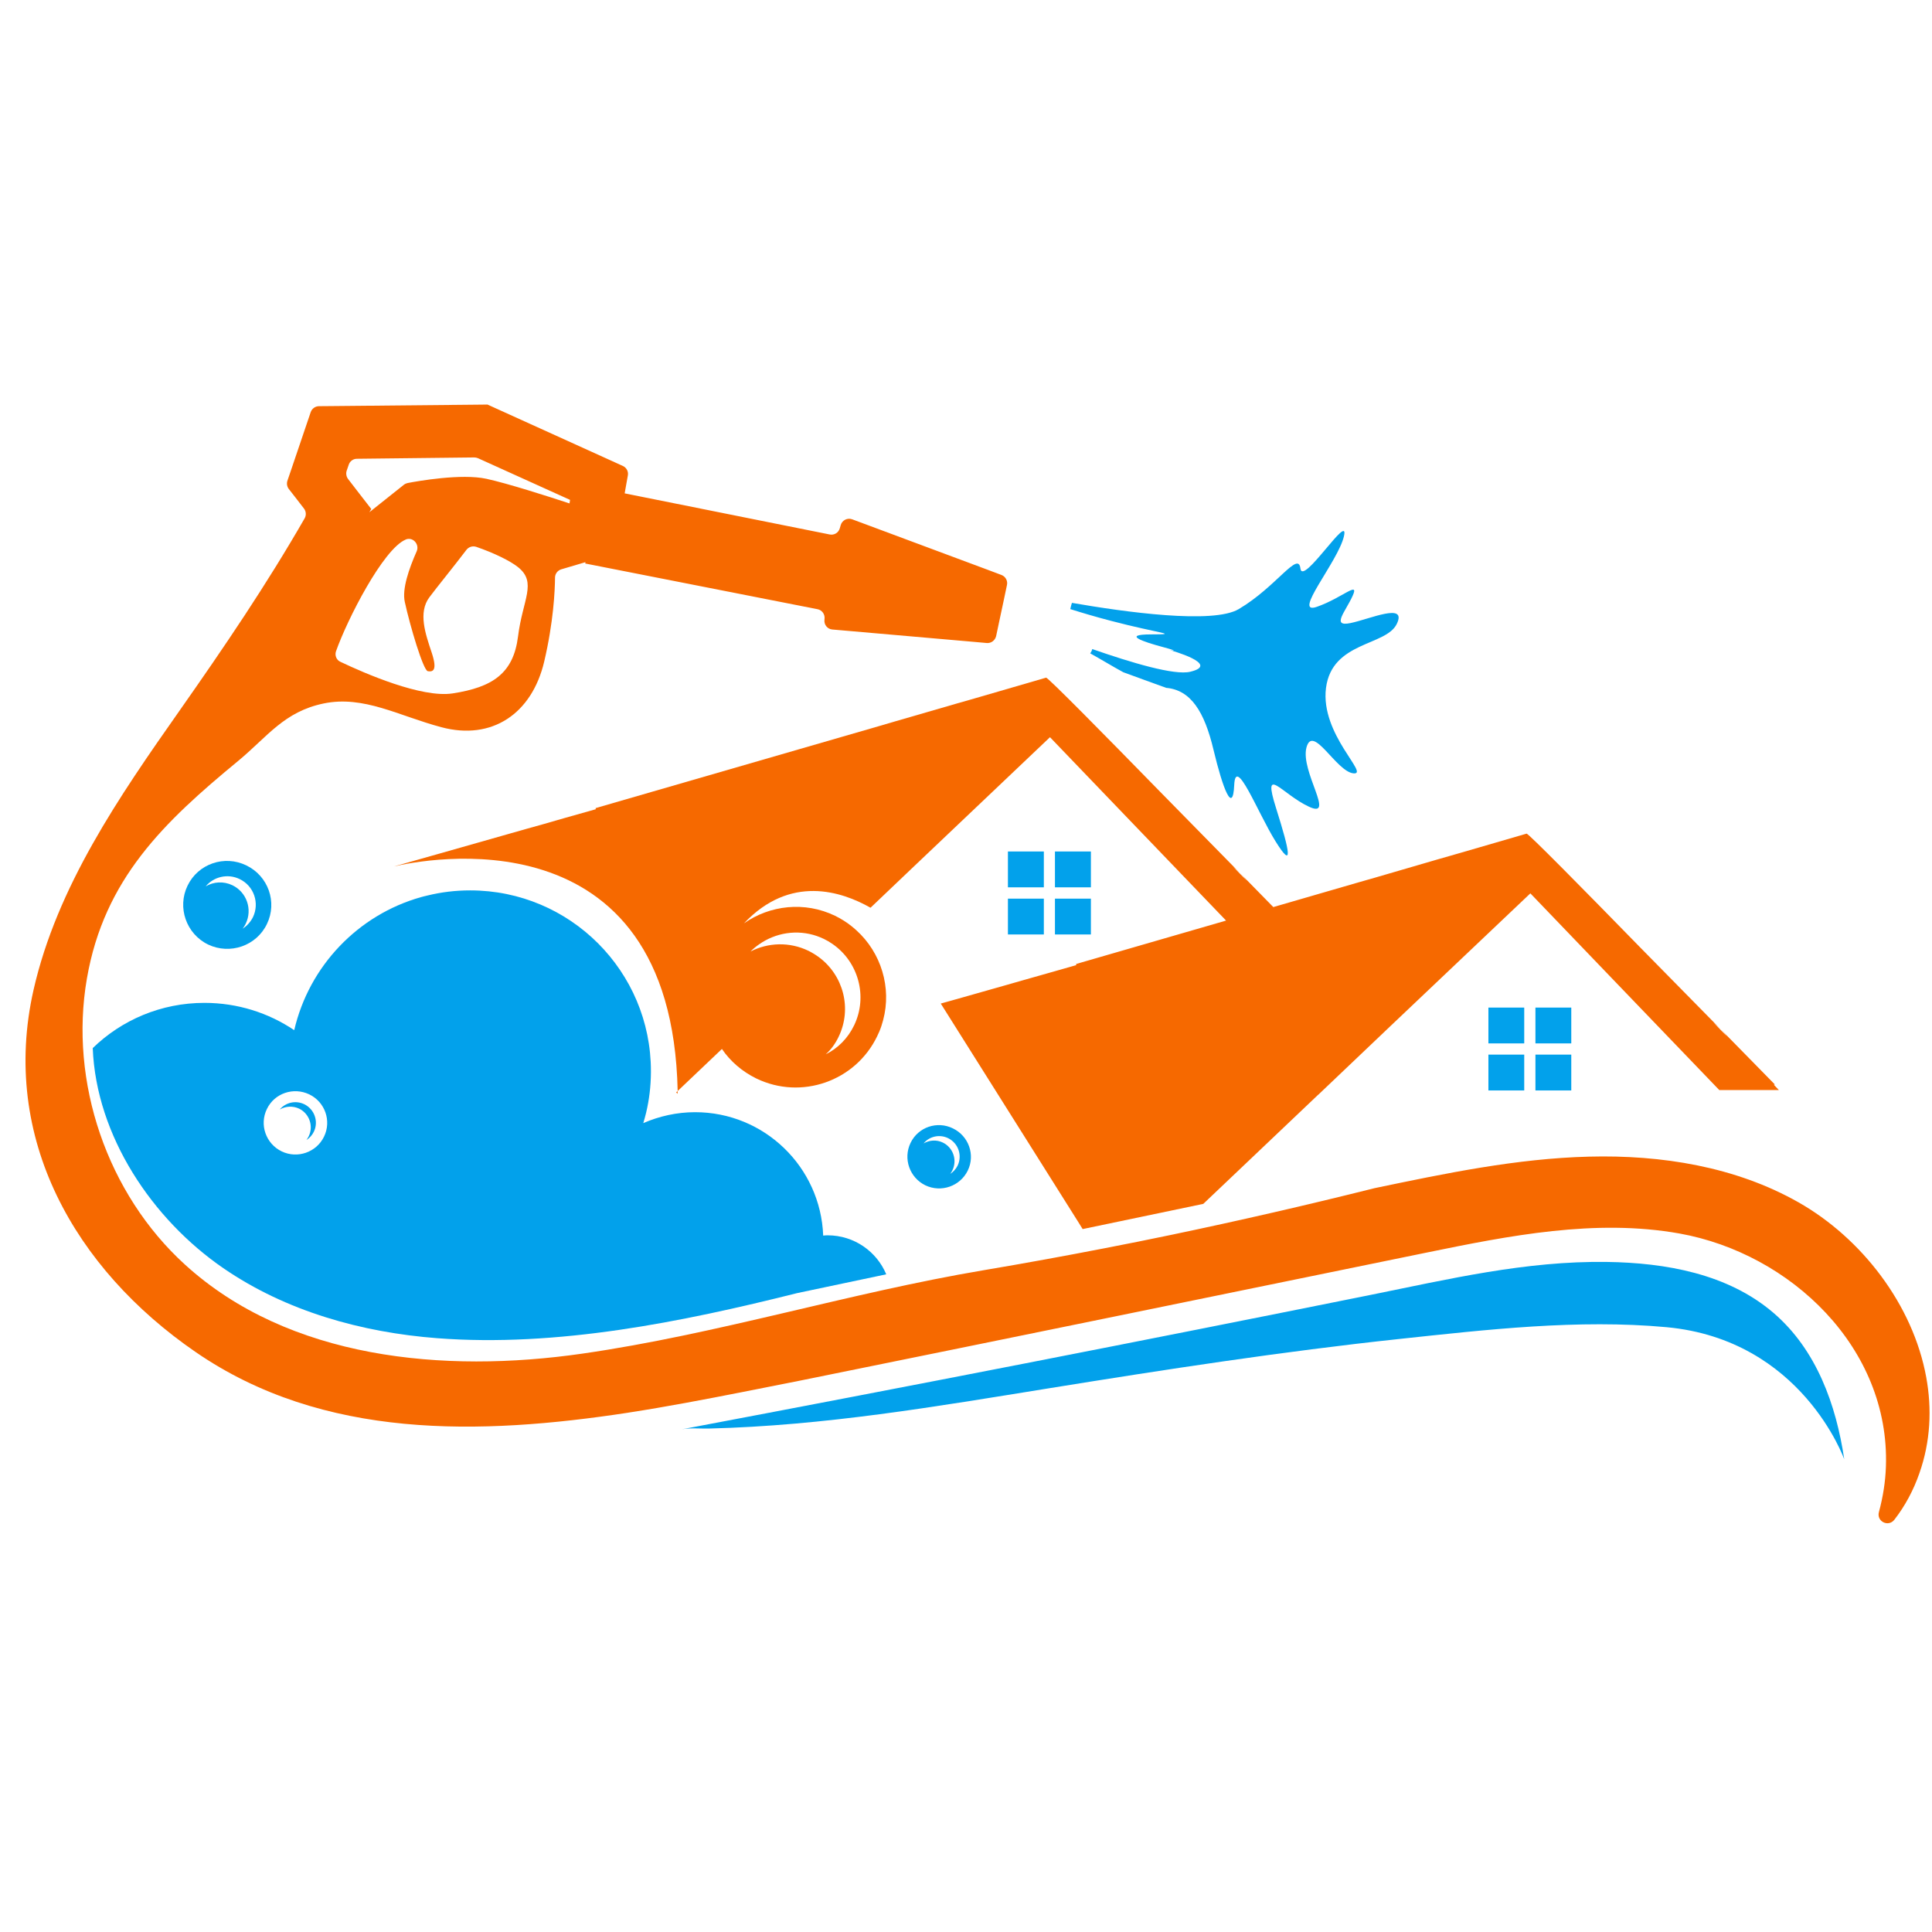 <svg xmlns="http://www.w3.org/2000/svg" xmlns:xlink="http://www.w3.org/1999/xlink" width="500" zoomAndPan="magnify" viewBox="0 0 375 375" height="500" preserveAspectRatio="xMidYMid meet" version="1.0"><defs><clipPath id="dfd5922b69"><path d="M 4 78.438 L 375 78.438 L 375 296 L 4 296 Z M 4 78.438 " clip-rule="nonzero"/></clipPath></defs><path fill="#02a1eb" d="M 271.102 121.125 C 273.203 116.832 265.855 120.18 262.117 120.941 C 258.379 121.703 261.113 118.785 262.527 115.695 C 263.941 112.609 260.539 116.051 255.609 117.781 C 250.684 119.508 259.719 109.02 260.855 104.094 C 262.008 99.164 252.82 113.855 252.41 110.34 C 252.004 106.824 247.742 113.91 240.434 118.227 C 235.434 121.184 218.344 118.801 208.059 117.016 C 207.93 117.406 207.836 117.816 207.742 118.227 C 209.992 118.934 212.652 119.73 215.664 120.512 C 225.203 123.023 229.148 123.117 223.402 123.137 C 217.656 123.152 221.969 124.586 225.707 125.59 C 229.445 126.594 227.082 126.184 227.082 126.184 C 227.082 126.184 237.105 128.938 231.023 130.387 C 227.938 131.133 219.59 128.621 212 125.98 C 211.945 126.277 211.797 126.559 211.609 126.816 C 213.73 127.988 215.906 129.328 218.027 130.48 C 220.797 131.523 223.586 132.488 226.359 133.512 C 231.102 133.922 233.777 138.086 235.543 145.543 C 237.348 153.074 239.301 158.191 239.562 152.367 C 239.82 146.547 244.082 157.668 247.559 163.266 C 251.035 168.863 250.441 165.59 247.688 156.871 C 244.934 148.148 248.746 154.098 254.047 156.57 C 259.348 159.047 252.355 149.746 253.582 145.098 C 254.809 140.449 259.348 149.727 262.676 150.102 C 266.004 150.473 256.223 142.57 257.375 133.531 C 258.547 124.473 269 125.422 271.102 121.125 Z M 271.102 121.125 " fill-opacity="1" fill-rule="nonzero"/><path fill="#02a1eb" d="M 195.637 174.426 L 202.609 174.426 L 202.609 181.379 L 195.637 181.379 Z M 195.637 174.426 " fill-opacity="1" fill-rule="nonzero"/><path fill="#02a1eb" d="M 204.766 174.426 L 211.742 174.426 L 211.742 181.379 L 204.766 181.379 Z M 204.766 174.426 " fill-opacity="1" fill-rule="nonzero"/><path fill="#02a1eb" d="M 204.766 165.273 L 211.742 165.273 L 211.742 172.23 L 204.766 172.23 Z M 204.766 165.273 " fill-opacity="1" fill-rule="nonzero"/><path fill="#02a1eb" d="M 195.637 165.273 L 202.609 165.273 L 202.609 172.23 L 195.637 172.23 Z M 195.637 165.273 " fill-opacity="1" fill-rule="nonzero"/><path fill="#02a1eb" d="M 288.898 204.699 L 295.852 204.699 L 295.852 211.656 L 288.898 211.656 Z M 288.898 204.699 " fill-opacity="1" fill-rule="nonzero"/><path fill="#02a1eb" d="M 298.027 204.699 L 304.984 204.699 L 304.984 211.656 L 298.027 211.656 Z M 298.027 204.699 " fill-opacity="1" fill-rule="nonzero"/><path fill="#02a1eb" d="M 298.027 195.57 L 304.984 195.57 L 304.984 202.523 L 298.027 202.523 Z M 298.027 195.57 " fill-opacity="1" fill-rule="nonzero"/><path fill="#02a1eb" d="M 288.898 195.57 L 295.852 195.57 L 295.852 202.523 L 288.898 202.523 Z M 288.898 195.57 " fill-opacity="1" fill-rule="nonzero"/><path fill="#f66900" d="M 188.16 135.855 L 185.742 136.543 L 173.488 140.094 L 170.438 140.988 L 115.613 156.852 C 115.613 156.926 115.633 157 115.633 157.074 C 113.645 157.633 111.672 158.191 109.758 158.73 C 108.289 159.156 106.855 159.566 105.426 159.977 C 104.363 160.273 103.324 160.57 102.301 160.848 C 89.059 164.625 79.109 167.434 76.469 168.176 C 81.582 166.969 130.379 156.832 131.535 211.766 L 140.125 203.602 C 141.742 205.984 144.031 207.973 146.801 209.332 C 155.523 213.551 166.031 209.887 170.25 201.148 C 170.402 200.852 170.531 200.555 170.66 200.254 C 170.977 199.512 171.219 198.77 171.422 197.988 C 173.098 191.684 171.031 184.914 166.215 180.562 C 165.898 180.281 165.582 180.004 165.25 179.742 C 164.301 178.98 163.223 178.312 162.086 177.754 C 156.191 174.906 149.441 175.688 144.402 179.223 C 153.367 169.738 163.297 172.973 168.969 176.191 L 176.762 168.77 L 203.801 143.09 L 219.348 159.285 L 237.98 178.684 L 208.875 187.109 C 208.875 187.184 208.895 187.258 208.895 187.332 C 206.906 187.906 204.934 188.445 203.02 189.004 C 201.551 189.414 200.117 189.824 198.688 190.23 C 197.625 190.527 196.586 190.828 195.562 191.125 C 192.586 191.98 189.777 192.762 187.176 193.504 C 185.574 193.949 184.051 194.398 182.602 194.789 L 209.359 237.301 L 210.141 238.562 L 210.57 238.473 L 233.555 233.672 L 240.195 227.367 L 255.852 212.492 L 255.891 212.473 L 269.984 199.066 L 297.043 173.402 L 312.59 189.598 L 333.715 211.582 L 345.281 211.582 C 345.039 211.32 344.727 210.984 344.316 210.559 C 344.371 210.539 344.426 210.504 344.484 210.484 L 333.996 199.789 C 334.441 200.254 334.867 200.738 335.277 201.242 C 334.422 200.348 333.512 199.418 332.582 198.469 C 333.066 198.898 333.531 199.324 333.996 199.789 L 318.449 183.984 C 307.215 172.473 296.691 161.797 296.301 161.797 L 296.281 161.816 L 287.133 164.477 L 281.422 166.129 L 279.004 166.82 L 266.75 170.391 L 263.699 171.262 L 247.148 176.062 L 240.734 169.516 C 241.18 169.98 241.605 170.465 242.016 170.965 C 241.16 170.074 240.25 169.145 239.32 168.195 C 239.805 168.605 240.27 169.051 240.734 169.516 L 225.188 153.691 C 213.953 142.18 203.43 131.523 203.039 131.523 L 203.02 131.539 L 193.871 134.199 Z M 158.535 181.676 C 158.98 181.824 159.445 182.031 159.895 182.234 C 160.488 182.516 161.047 182.848 161.586 183.223 C 166.605 186.68 168.484 193.395 165.789 199.008 C 164.562 201.559 162.609 203.492 160.266 204.645 C 161.324 203.715 162.125 202.578 162.758 201.277 C 165.453 195.738 163.668 189.266 158.926 185.77 C 158.312 185.32 157.645 184.914 156.938 184.559 C 153.219 182.758 149.07 182.941 145.668 184.691 C 146.188 184.168 146.727 183.723 147.32 183.312 C 150.52 181.047 154.688 180.355 158.535 181.676 Z M 158.535 181.676 " fill-opacity="1" fill-rule="nonzero"/><path fill="#02a1eb" d="M 51.809 179.352 C 53.875 175.094 52.051 170.016 47.812 167.973 C 43.57 165.906 38.457 167.656 36.41 171.895 C 34.348 176.137 36.152 181.27 40.391 183.332 C 44.648 185.359 49.781 183.594 51.809 179.352 Z M 46.527 170.633 C 49.301 171.969 50.414 175.297 49.094 178.031 C 48.613 178.98 47.906 179.727 47.105 180.266 C 47.309 179.965 47.551 179.613 47.699 179.277 C 49.039 176.508 47.887 173.16 45.098 171.82 C 43.387 171.004 41.453 171.133 39.926 172.043 C 41.453 170.184 44.184 169.496 46.527 170.633 Z M 46.527 170.633 " fill-opacity="1" fill-rule="nonzero"/><path fill="#02a1eb" d="M 176.742 221.828 C 175.254 224.895 176.555 228.578 179.605 230.066 C 182.676 231.535 186.355 230.25 187.844 227.203 C 189.332 224.152 188.012 220.488 184.961 219.02 C 181.895 217.512 178.211 218.777 176.742 221.828 Z M 185.871 226.254 C 185.52 226.941 185.016 227.48 184.441 227.852 C 184.59 227.629 184.758 227.387 184.867 227.145 C 185.836 225.156 185 222.738 183.008 221.773 C 181.781 221.176 180.387 221.289 179.27 221.938 C 180.367 220.582 182.34 220.098 184.031 220.918 C 186.023 221.902 186.82 224.281 185.871 226.254 Z M 185.871 226.254 " fill-opacity="1" fill-rule="nonzero"/><g clip-path="url(#dfd5922b69)"><path fill="#f66900" d="M 373.883 267.332 C 371.316 253.254 361.367 240.332 349.059 233.355 C 336.859 226.438 322.445 224.133 308.406 224.504 C 294.363 224.859 280.531 227.758 266.785 230.625 C 253.715 233.898 240.527 236.93 227.27 239.699 C 223.012 240.59 218.75 241.445 214.492 242.266 C 206.645 243.789 198.797 245.223 190.949 246.543 C 164.785 250.949 139.27 258.965 113.031 262.738 C 86.082 266.625 56.051 263.801 35.91 245.465 C 20.809 231.723 13.391 210.039 16.867 189.934 C 20.215 170.594 31.855 159.547 46.176 147.738 C 51.922 142.996 55.102 138.145 62.82 136.543 C 70.609 134.926 77.398 138.961 85.691 141.156 C 95.457 143.758 103.23 138.57 105.629 128.418 C 107.434 120.738 107.711 114.637 107.73 112.125 C 107.73 111.383 108.215 110.73 108.938 110.508 L 113.645 109.113 L 113.59 109.375 L 158.684 118.246 C 159.539 118.41 160.137 119.211 160.043 120.086 L 160.023 120.328 C 159.93 121.277 160.617 122.113 161.566 122.188 L 164.969 122.484 L 188.59 124.547 L 191.527 124.809 C 192.383 124.883 193.145 124.309 193.348 123.469 L 193.961 120.57 L 194.855 116.383 L 195.449 113.559 C 195.637 112.738 195.172 111.902 194.391 111.605 L 191.676 110.582 L 168.82 102.066 L 165.418 100.801 C 164.488 100.449 163.465 100.969 163.184 101.918 L 163 102.551 C 162.758 103.406 161.902 103.926 161.027 103.738 L 121.25 95.762 L 121.398 94.906 L 121.863 92.301 C 122.012 91.539 121.621 90.777 120.895 90.441 L 118.48 89.344 L 95.641 78.988 L 94.621 78.523 L 93.484 78.539 L 64.344 78.82 L 61.906 78.84 C 61.184 78.855 60.551 79.305 60.309 79.992 L 59.527 82.297 L 56.387 91.559 L 55.789 93.305 C 55.605 93.863 55.715 94.461 56.051 94.906 L 57.184 96.355 L 59.008 98.719 C 59.418 99.258 59.473 100 59.137 100.598 C 51.699 113.539 43.516 125.59 34.926 137.828 C 23.098 154.656 11.066 172.102 6.508 192.148 C 0 220.918 14.543 246.301 37.938 262.406 C 62.781 279.516 93.281 278.566 121.844 274.215 C 121.918 274.195 121.992 274.195 122.066 274.176 C 129.543 273.023 136.891 271.609 144.18 270.18 C 147.824 269.453 151.469 268.727 155.078 268.02 L 155.895 267.855 C 196.156 259.691 236.492 251.414 276.754 243.156 C 292.969 239.828 309.672 236.52 325.961 239.418 C 347.57 243.289 366.855 261.625 366.055 284.664 C 365.961 287.566 365.496 290.523 364.699 293.48 C 364.195 295.301 366.52 296.473 367.691 294.984 C 369.754 292.328 371.41 289.258 372.547 285.969 C 374.723 279.812 375 273.453 373.883 267.332 Z M 67.281 91.391 L 67.691 90.199 C 67.914 89.512 68.566 89.047 69.273 89.047 L 92.055 88.789 C 92.293 88.789 92.535 88.844 92.777 88.938 L 110.648 97.027 L 110.539 97.715 C 106.371 96.336 98.449 93.809 94.414 92.934 C 89.543 91.875 81.082 93.379 79.129 93.754 C 78.867 93.809 78.609 93.922 78.402 94.086 C 77.512 94.793 74.887 96.875 71.691 99.426 L 72.062 98.793 L 69.941 96.059 L 67.562 92.973 C 67.227 92.523 67.113 91.93 67.281 91.391 Z M 65.219 126.41 C 67.414 120.195 74.367 106.602 78.719 104.742 C 78.738 104.742 78.738 104.727 78.738 104.727 C 80.133 104.129 81.473 105.656 80.875 107.012 C 79.371 110.414 78.012 114.34 78.57 116.832 C 79.613 121.609 82.16 130.129 83.035 130.277 C 83.945 130.426 84.988 130.277 83.797 126.688 C 82.605 123.098 81.102 118.914 83.352 115.918 C 84.82 113.949 88.223 109.781 90.527 106.734 C 90.973 106.156 91.719 105.914 92.426 106.137 C 95.883 107.328 99.008 108.852 100.551 110.082 C 104.289 113.074 101.445 116.348 100.551 123.527 C 99.66 130.703 95.605 133.402 87.852 134.59 C 81.824 135.52 70.762 130.684 66.109 128.473 C 65.312 128.137 64.938 127.227 65.219 126.41 Z M 65.219 126.41 " fill-opacity="1" fill-rule="nonzero"/></g><path fill="#02a1eb" d="M 58.059 215.188 C 60.047 216.156 60.887 218.574 59.918 220.562 C 59.805 220.785 59.641 221.047 59.492 221.27 C 60.086 220.879 60.586 220.359 60.922 219.652 C 61.871 217.699 61.051 215.301 59.062 214.332 C 57.371 213.516 55.418 214 54.301 215.355 C 55.438 214.703 56.832 214.613 58.059 215.188 Z M 58.059 215.188 " fill-opacity="1" fill-rule="nonzero"/><path fill="#02a1eb" d="M 43.348 246.152 C 55.492 254.5 70.203 258.629 84.895 259.746 C 108.121 261.512 132.277 256.621 154.742 250.988 L 172.02 247.344 C 170.16 242.898 165.77 239.773 160.637 239.773 C 160.359 239.773 160.078 239.793 159.781 239.828 C 159.281 226.516 148.363 215.875 134.918 215.875 C 131.348 215.875 127.945 216.656 124.859 217.996 C 125.062 217.328 125.246 216.656 125.414 215.969 C 126.012 213.457 126.328 210.836 126.344 208.16 L 126.344 207.898 C 126.344 188.52 110.648 172.824 91.273 172.824 C 88.406 172.824 85.656 173.16 82.996 173.812 C 82.57 173.902 82.16 174.016 81.73 174.129 C 69.496 177.566 59.992 187.5 57.109 199.957 C 52.145 196.609 46.137 194.656 39.684 194.656 C 31.262 194.656 23.598 197.988 18 203.434 C 18.672 220.488 29.551 236.668 43.348 246.152 Z M 51.809 215.246 C 53.277 212.195 56.961 210.949 60.031 212.418 C 63.078 213.887 64.383 217.551 62.895 220.617 C 61.426 223.668 57.723 224.953 54.676 223.484 C 51.605 221.996 50.305 218.312 51.809 215.246 Z M 51.809 215.246 " fill-opacity="1" fill-rule="nonzero"/><path fill="#02a1eb" d="M 344.242 254.836 C 335.352 247.211 323.266 245.109 311.902 244.941 C 296.113 244.719 281.234 248.273 265.84 251.379 C 221.336 260.34 176.836 269.027 132.316 277.43 C 133.988 277.113 135.922 277.32 137.613 277.281 C 160.043 276.723 181.578 273.023 203.688 269.453 C 226.246 265.809 248.859 262.332 271.586 259.895 C 288.637 258.07 306.324 256.027 323.469 257.605 C 349.766 260.043 357.965 283.25 357.965 283.25 C 356.402 272.672 352.574 261.977 344.242 254.836 Z M 344.242 254.836 " fill-opacity="1" fill-rule="nonzero"/><path fill="#f66900" d="M 131.535 212.289 C 131.535 212.102 131.535 211.934 131.516 211.766 L 131.234 212.047 Z M 131.535 212.289 " fill-opacity="1" fill-rule="nonzero"/></svg>